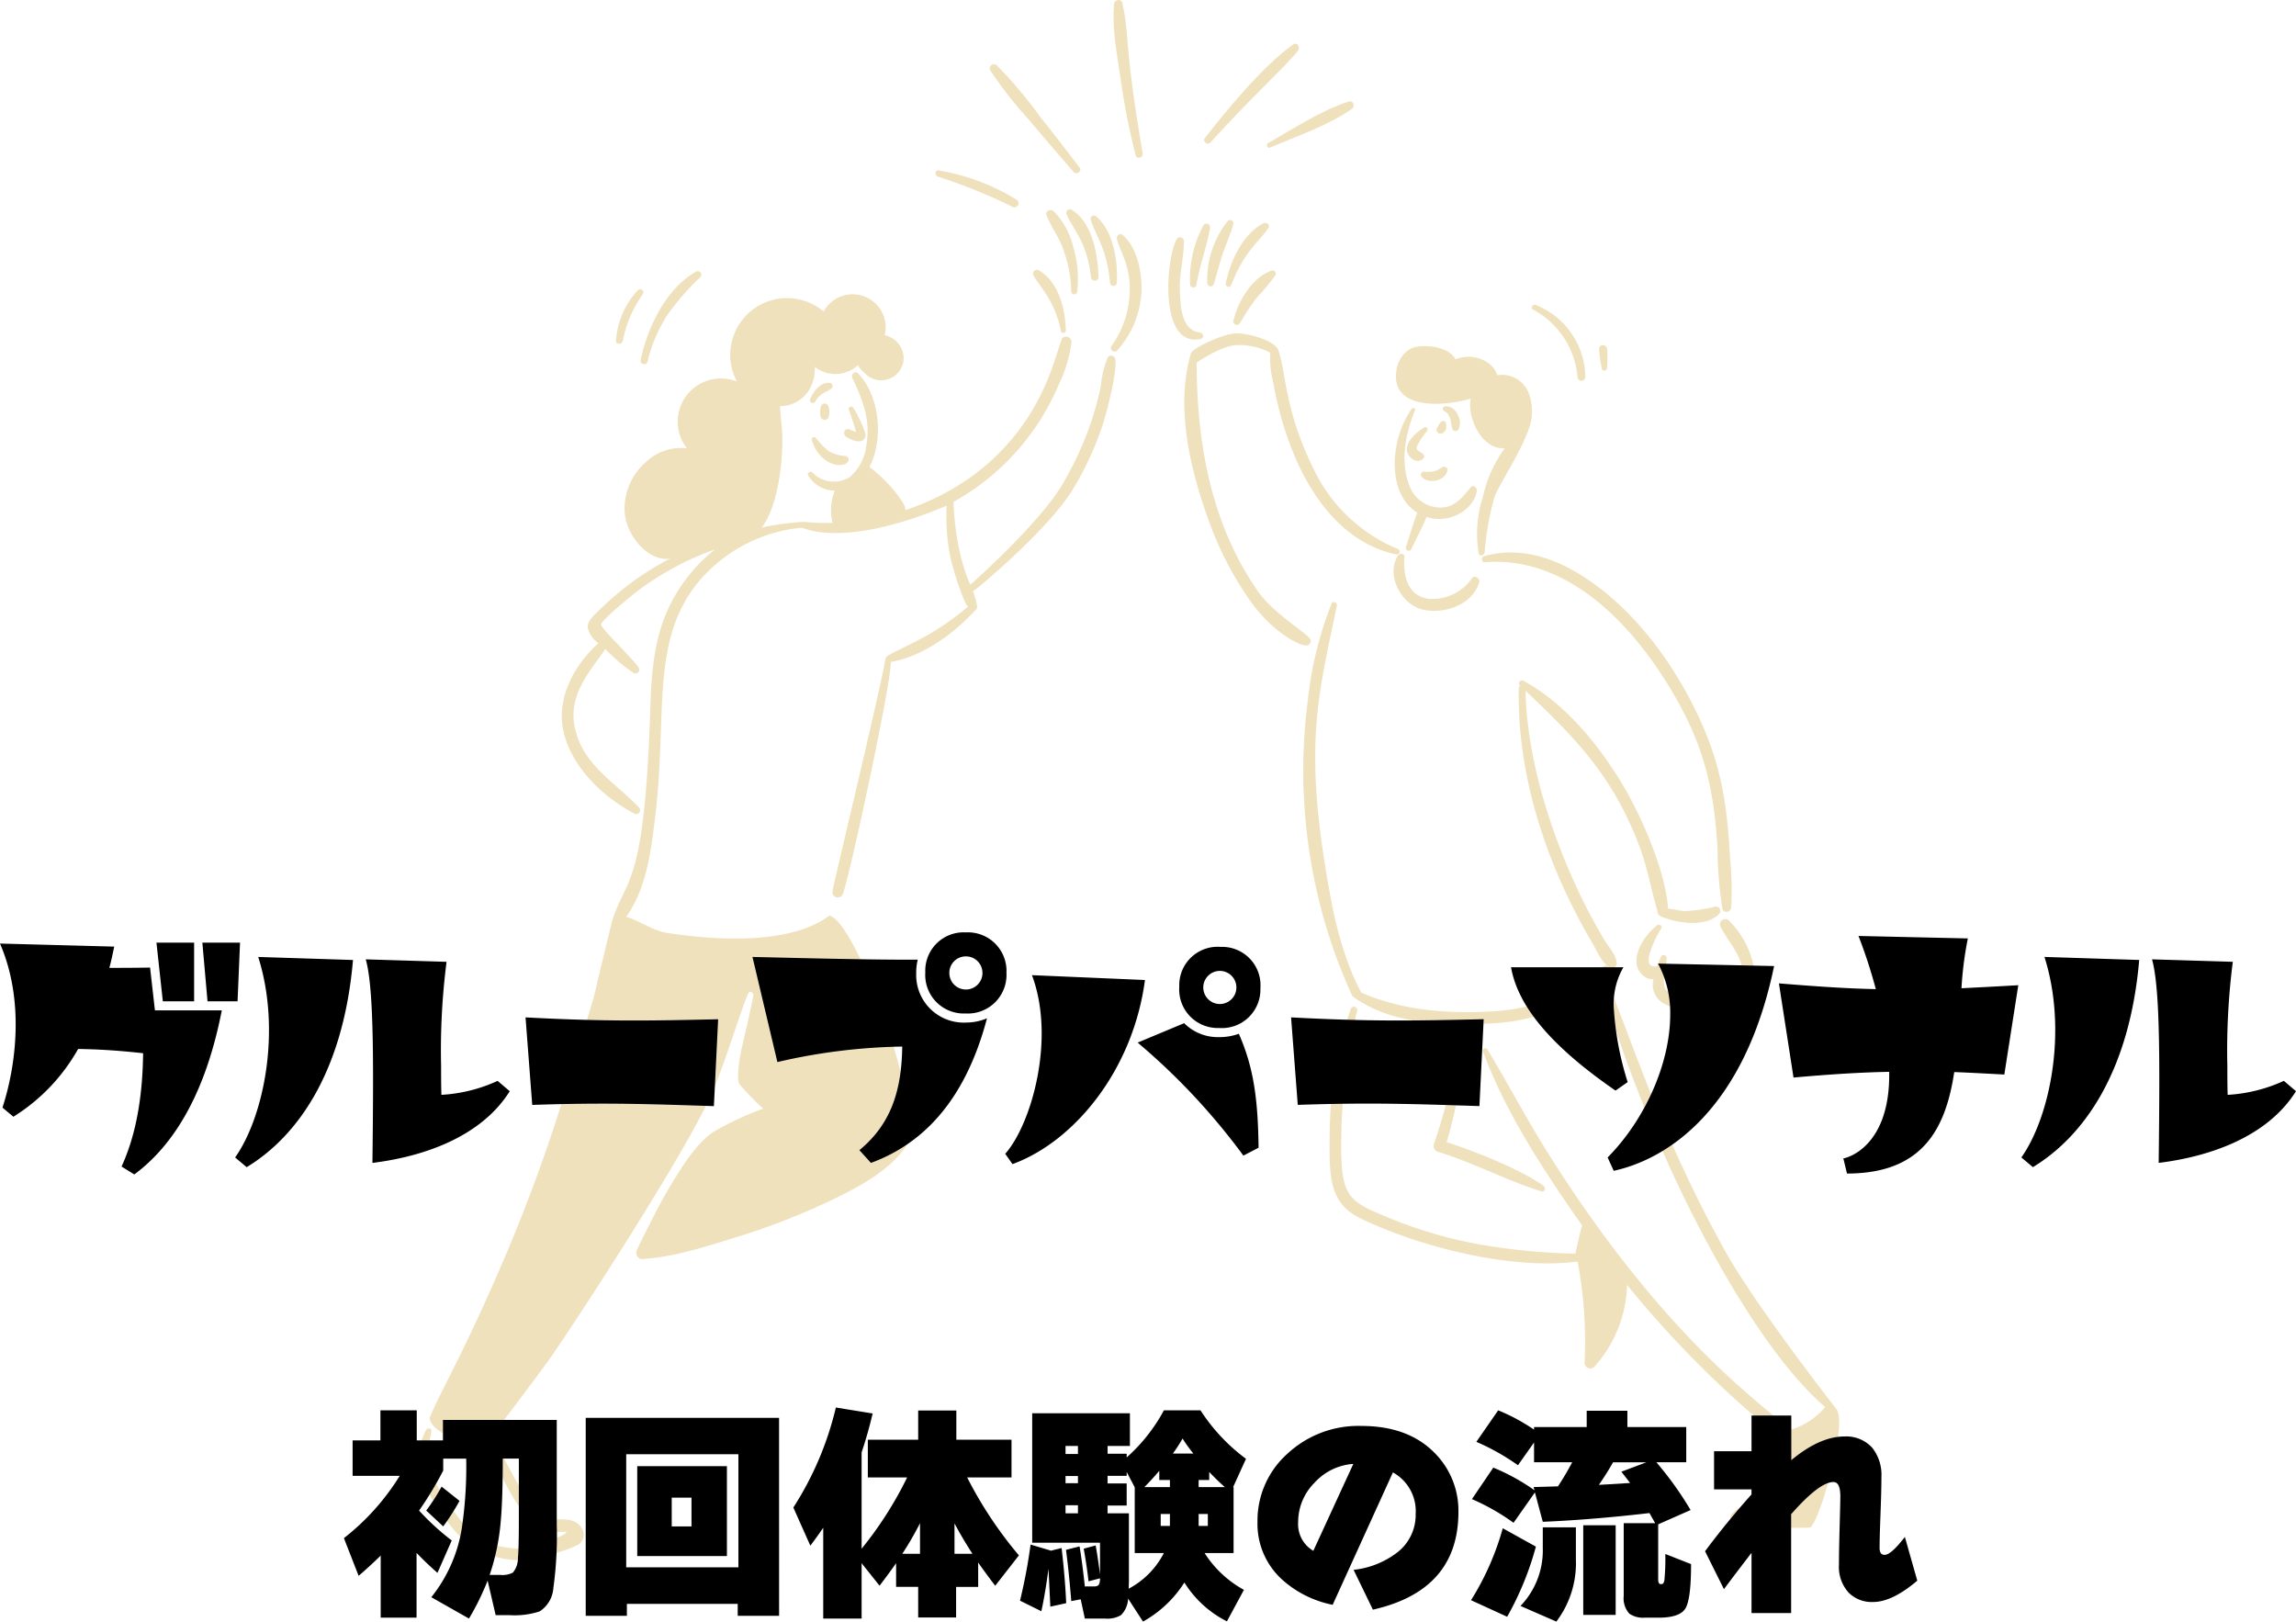 <svg xmlns="http://www.w3.org/2000/svg" width="279.646" height="197.491" viewBox="0 0 279.646 197.491">
  <g id="flow_header" transform="translate(-50.101 -9103.001)">
    <g id="streamlinehq-high-five-3-users-30-ico_xEs5m8rsFsGSdEcs" transform="translate(87.502 9098.002)">
      <path id="パス_4577" data-name="パス 4577" d="M67.164,49.4c-.225.225,1,1.285,1.173,1.407a2.738,2.738,0,0,0,4.327-2.234,2.927,2.927,0,0,0-2.309-2.75,4.024,4.024,0,0,0-7.44-2.886,6.914,6.914,0,0,0-10.561,8.536A5.256,5.256,0,0,0,46.265,59.6a6.158,6.158,0,0,0-4.936,1.618,7.526,7.526,0,0,0-2.653,6.021c.109,2.733,2.6,5.986,5.308,5.825a72.581,72.581,0,0,0,9.008-2.37,4.867,4.867,0,0,0,2.3-1.349c2.066-2.55,2.606-7.926,2.6-10.9,0-1.335-.253-2.656-.278-3.974a4.214,4.214,0,0,0,3.3-1.64,4.744,4.744,0,0,0,.916-3.166,4.007,4.007,0,0,0,5.334-.269Z" fill="#f0e1bd"/>
      <path id="パス_4578" data-name="パス 4578" d="M72.433,66.007a17.543,17.543,0,0,0-4.259-4.377c.127.092-1.5,1.5-1.665,1.607-.508.343-1.421.508-1.79.991a4.065,4.065,0,0,0-.35,1.906q-.163,1.473-.236,2.961a47.34,47.34,0,0,0,7.748-1.013C72.824,67.966,73.264,67.2,72.433,66.007Z" fill="#f0e1bd"/>
      <path id="パス_4579" data-name="パス 4579" d="M149.325,42.7a10.355,10.355,0,0,1,5.416,8.225.471.471,0,0,0,.941,0,9.532,9.532,0,0,0-6.033-8.78C149.281,42,148.948,42.511,149.325,42.7Z" fill="#f0e1bd"/>
      <path id="パス_4580" data-name="パス 4580" d="M158.324,49.842a13.541,13.541,0,0,0,.022-2.322c-.046-.625-1.017-.633-.979,0a13.951,13.951,0,0,0,.344,2.406C157.8,50.29,158.291,50.173,158.324,49.842Z" fill="#f0e1bd"/>
      <path id="パス_4581" data-name="パス 4581" d="M122.08,82.7c-.888-1-4.445-3.063-6.291-5.722-5.664-8.161-7.417-17.873-7.442-27.811.03-.014,2.9-2.052,4.928-2.145a8.255,8.255,0,0,1,4.018.922,13.21,13.21,0,0,0,.394,3.7c1.6,8.933,6.087,18.943,14.944,20.876a.347.347,0,1,0,.185-.669,19.74,19.74,0,0,1-10.253-9.8c-3.523-7.088-3.333-11.856-4.271-14.427-.415-1.138-3.715-2.106-5.253-2.02-1.623.091-5.214,1.82-5.389,2.42-1.98,6.808.016,14.645,2.476,21.209a40.419,40.419,0,0,0,4.806,9.024c2.216,3.157,5.441,5.29,6.76,5.353a.535.535,0,0,0,.388-.91Z" fill="#f0e1bd"/>
      <path id="パス_4582" data-name="パス 4582" d="M132.891,72.628c-1.572,2.429.392,6.042,3.053,6.629,2.6.573,6.008-.621,6.815-3.33.142-.477-.552-.936-.885-.513a5.809,5.809,0,0,1-5.231,2.511c-2.628-.306-3.167-2.893-3-5.1C133.675,72.409,133.091,72.319,132.891,72.628Z" fill="#f0e1bd"/>
      <path id="パス_4583" data-name="パス 4583" d="M173.32,109.526c-.367-6.324-.974-11.152-3.863-17.3-3.21-6.834-8.253-13.6-14.835-17.512-3.384-2.012-7.4-3.114-11.272-1.968-.385.114-.333.761.1.727,9.649-.749,17.2,6.835,21.989,14.413,4.669,7.395,5.919,12.9,6.36,20.691a45.983,45.983,0,0,0,.586,7.087c.137.635,1.02.433,1.071-.147a41.172,41.172,0,0,0-.136-5.991Z" fill="#f0e1bd"/>
      <path id="パス_4584" data-name="パス 4584" d="M171.475,115.423a18.142,18.142,0,0,1-3.672.538c-.613-.019-1.373-.277-2.042-.277-.236-4.395-3.241-11.46-5.9-15.729-2.909-4.673-6.816-9.389-11.721-12.048-.347-.189-.738.277-.433.555l.055.055a.4.4,0,0,0-.188.339c-.194,10.892,3.515,21.749,8.954,30.971.55.933,1.184,2.529,2.193,3.014a.557.557,0,0,0,.8-.461c-.039-1.06-1.007-2.054-1.538-2.944-5.07-8.5-9.4-20.372-9.571-30.306,6.114,5.808,10.6,10.335,13.867,18.945.983,2.591,1.407,5.272,2.2,7.9a.721.721,0,0,0,.4.641c2.223.888,5.5,1.315,7.118-.313A.536.536,0,0,0,171.475,115.423Z" fill="#f0e1bd"/>
      <path id="パス_4585" data-name="パス 4585" d="M157.966,122.674c-3.562,1.82-5.647,5-13.525,5.492-5.4.335-11.036-.089-16.031-2.278,0-.034-2.286-3.736-3.7-11.345-3.445-18.479-1.666-24.3.716-35.78.075-.358-.473-.653-.635-.277a44.734,44.734,0,0,0-2.9,11.8A66.136,66.136,0,0,0,123.26,114.7a63.383,63.383,0,0,0,4.065,11.624c4.794,3.59,11.893,3.659,17.635,3.263a21.624,21.624,0,0,0,7.611-1.909c1.988-.92,5-2.322,6-4.409a.439.439,0,0,0-.605-.6Z" fill="#f0e1bd"/>
      <path id="パス_4586" data-name="パス 4586" d="M99.292,5.368c-.137-.6-.963-.408-1.01.139-.257,2.964.376,6.154.8,9.088a89.55,89.55,0,0,0,1.834,9.31c.142.555.949.316.855-.236C99.407,9.768,100.225,9.44,99.292,5.368Z" fill="#f0e1bd"/>
      <path id="パス_4587" data-name="パス 4587" d="M110.006,22.373c5.385-5.944,8.922-8.994,10.684-11.2.312-.39-.091-1.105-.586-.758-3.562,2.5-8.133,8-10.775,11.433C109.03,22.24,109.679,22.734,110.006,22.373Z" fill="#f0e1bd"/>
      <path id="パス_4588" data-name="パス 4588" d="M117.282,22.981c3.311-1.433,7-2.649,9.976-4.718.431-.3.184-1.078-.38-.9-3.458,1.117-6.687,3.284-9.832,5.064C116.759,22.594,116.953,23.123,117.282,22.981Z" fill="#f0e1bd"/>
      <path id="パス_4589" data-name="パス 4589" d="M89.3,19.243a54.517,54.517,0,0,0-5.294-6.291.515.515,0,0,0-.8.622,51.353,51.353,0,0,0,4.842,6.152c1.744,2.116,3.541,4.164,5.336,6.249.333.386,1.033-.142.716-.555C92.513,23.353,90.94,21.276,89.3,19.243Z" fill="#f0e1bd"/>
      <path id="パス_4590" data-name="パス 4590" d="M86.441,29.341a26.006,26.006,0,0,0-9.535-3.585c-.446-.059-.474.611-.1.746a65.789,65.789,0,0,1,9.135,3.7.5.5,0,0,0,.5-.861Z" fill="#f0e1bd"/>
      <path id="パス_4591" data-name="パス 4591" d="M32.08,190.147c-1.443-.3-2.436.208-3.788-.857-1.986-1.564-4.168-6.806-5.489-8.7-.22-.315-.779-.135-.655.278.493,1.647,3.309,9,6.76,10.478a7.787,7.787,0,0,0,2.614.194c.533.442-5.062,2.117-6.1,2.068a35.118,35.118,0,0,1-4.06-.7c-2.79-2.261-5.273-6.4-6.979-9.552.461-3.538,1.131-4.248.5-4.387a.338.338,0,0,0-.352.144c-.462.686-1.413,3.514-1.06,4.044A17.2,17.2,0,0,0,16.4,189.35c1.1,1.474,3.143,5.046,8.519,5.622,2.617.281,7.832-1.469,8.358-2.042C34.277,191.843,33.343,190.407,32.08,190.147Z" fill="#f0e1bd"/>
      <path id="パス_4592" data-name="パス 4592" d="M41.462,49.052a18.7,18.7,0,0,1,2.4-5.667A31.959,31.959,0,0,1,47.9,38.748a.43.43,0,0,0-.519-.674c-3.684,2.092-5.9,6.764-6.749,10.739C40.515,49.362,41.332,49.593,41.462,49.052Z" fill="#f0e1bd"/>
      <path id="パス_4593" data-name="パス 4593" d="M40.3,40.333a9.877,9.877,0,0,0-2.667,6.143c-.06.53.763.517.833,0A14.407,14.407,0,0,1,40.912,40.8a.389.389,0,0,0-.612-.467Z" fill="#f0e1bd"/>
      <path id="パス_4594" data-name="パス 4594" d="M137.526,63.515c1.118-.189,1.792-1.486,1.067-1.666-.353-.088-.411.266-1.373.558a3.937,3.937,0,0,1-1.182.031.385.385,0,0,0-.38.386C135.661,63.206,136.462,63.759,137.526,63.515Z" fill="#f0e1bd"/>
      <path id="パス_4595" data-name="パス 4595" d="M135.233,67.436c-.23.466-1.115,3.289-1.4,4.207-.116.368.458.622.633.277.431-.851,1.721-3.48,1.881-3.96,2.87.937,5.814-.973,6.117-3.166.052-.383-.426-.831-.747-.436-1.012,1.246-1.976,2.479-3.754,2.456a4.035,4.035,0,0,1-3.694-2.656c-1.167-2.918-.481-6.386.677-9.187.1-.253-.277-.366-.413-.175C131.92,58.451,131.42,65.141,135.233,67.436Z" fill="#f0e1bd"/>
      <path id="パス_4596" data-name="パス 4596" d="M136.4,57.5c.2-.231-.059-.634-.344-.447-.878.575-2.1,1.529-2.1,2.714,0,.907,1.273,1.874,2.015,1.046a.348.348,0,0,0,0-.466c-.427-.479-1.128-.383-.686-1.2A9.231,9.231,0,0,1,136.4,57.5Z" fill="#f0e1bd"/>
      <path id="パス_4597" data-name="パス 4597" d="M138.538,56.3a.386.386,0,0,0-.488.161,2.95,2.95,0,0,0-.455.735.462.462,0,0,0,.276.591C138.89,57.967,138.913,56.465,138.538,56.3Z" fill="#f0e1bd"/>
      <path id="パス_4598" data-name="パス 4598" d="M139.479,57.207a.419.419,0,0,0,.752.1,1.89,1.89,0,0,0-.119-1.851,1.6,1.6,0,0,0-1.46-.985.325.325,0,0,0-.086.636c.363.106.611.682.708,1.01A11.021,11.021,0,0,0,139.479,57.207Z" fill="#f0e1bd"/>
      <path id="パス_4599" data-name="パス 4599" d="M141.716,53.553c-.424,2.31,1.324,6.217,4.151,6.038a15.879,15.879,0,0,0-2.655,5.919,14.671,14.671,0,0,0-.519,6.86c.091.444.685.277.729-.1a35.038,35.038,0,0,1,1.169-6.627c.434-1.432,3.29-5.525,4.367-8.855a6.387,6.387,0,0,0-.1-3.721,3.49,3.49,0,0,0-3.912-2.367c-.381-1.565-2.77-2.862-5.065-1.94-.774-1.357-2.686-1.659-4.207-1.6-1.925.077-3,1.734-3.052,3.56C132.5,54.907,138.522,54.5,141.716,53.553Z" fill="#f0e1bd"/>
      <path id="パス_4600" data-name="パス 4600" d="M108.727,45.486c-2.382-.256-2.385-3.669-2.423-5.448-.04-1.92.506-3.773.494-5.674a.477.477,0,0,0-.882-.239c-1.324,2.45-2.2,13.244,2.919,12.154C109.321,46.176,109.154,45.532,108.727,45.486Z" fill="#f0e1bd"/>
      <path id="パス_4601" data-name="パス 4601" d="M108.314,39.722c.4-2.359,1.246-4.606,1.665-6.937a.445.445,0,0,0-.808-.342,13.742,13.742,0,0,0-1.623,7.182C107.544,40.055,108.239,40.169,108.314,39.722Z" fill="#f0e1bd"/>
      <path id="パス_4602" data-name="パス 4602" d="M112.16,31.888a11.46,11.46,0,0,0-2.52,7.584.408.408,0,0,0,.8.109c.391-1.225.674-2.481,1.091-3.7s.96-2.368,1.285-3.608a.4.4,0,0,0-.656-.385Z" fill="#f0e1bd"/>
      <path id="パス_4603" data-name="パス 4603" d="M117.085,32.776c.262-.379-.239-.78-.594-.594-2.561,1.343-4.043,4.635-4.6,7.321a.353.353,0,0,0,.68.186C114.17,35.572,115.854,34.558,117.085,32.776Z" fill="#f0e1bd"/>
      <path id="パス_4604" data-name="パス 4604" d="M117.5,37.954c-2.389.786-4.13,3.762-4.67,6.1a.422.422,0,0,0,.318.505c.616.14.529-.774,2.6-3.4a23.208,23.208,0,0,0,2.187-2.644.389.389,0,0,0-.435-.561Z" fill="#f0e1bd"/>
      <path id="パス_4605" data-name="パス 4605" d="M164,124.236a2.58,2.58,0,0,0,1.173,2.934c2.037,1.174,5.126.883,7.324.438,2.109-.427,3.884-1.127,3.884-3.56a10.881,10.881,0,0,0-3.213-6.938.644.644,0,0,0-1.007.777c.807,1.571,2.026,2.826,2.533,4.571.208.713.511,2.006.047,2.716s-1.849.9-2.622,1.058a12.9,12.9,0,0,1-5.3.019c-2.619-.559-1.163-2.8-1.232-4.587a.364.364,0,0,0-.711-.1c-.144.344-.3.727-.452,1.127-1.6.219-.9-1.6-.644-2.29a11.906,11.906,0,0,1,1.138-2.3c.216-.336-.247-.629-.519-.4-1.306,1.091-2.7,2.942-2.45,4.765C162.08,123.429,163.116,124.414,164,124.236Z" fill="#f0e1bd"/>
      <path id="パス_4606" data-name="パス 4606" d="M186.3,176.653c-.05-.075-9.834-12.587-13.5-19.147-8.208-14.712-11.91-27.3-14.344-32.612-.141-.308-.58-.078-.521.219,1.094,5.553,5.364,16.063,7.678,21.248,4.184,9.375,11.877,23.682,19.286,30a8.817,8.817,0,0,1-4.279,2.789c-2.92-2.844-14.891-10.632-29.279-33.391-2.694-4.262-5-8.669-7.575-12.951-.167-.277-.674-.1-.555.228,2.725,7.426,7.473,14.633,12.085,21.211-.147.408-.833,3.43-.833,3.43a76.251,76.251,0,0,1-12.193-1.218,54.989,54.989,0,0,1-11.732-3.654c-4.441-1.845-4.745-3.046-4.538-11.056a72.09,72.09,0,0,1,1.89-13.636.4.4,0,0,0-.774-.214,47.817,47.817,0,0,0-2.561,14.882c-.082,5.77-.089,8.8,3.971,10.717,7.393,3.489,18.3,6.184,26.218,5.139a51.923,51.923,0,0,1,.846,12.352.7.7,0,0,0,1.174.485,15.484,15.484,0,0,0,4.007-9.989c7.73,9.577,16.526,17.174,19.128,18.731,0,.016-.61,6.844-4.687,8.147a2.782,2.782,0,0,0-1.81,1.24c-.922,1.812,9.632,1.449,9.666,1.432C184.137,190.5,187.643,178.647,186.3,176.653Z" fill="#f0e1bd"/>
      <path id="パス_4607" data-name="パス 4607" d="M140.362,131.277a69.79,69.79,0,0,1-3.136,13.117.729.729,0,0,0,.5.877c4.31,1.318,8.323,3.482,12.6,4.82.418.131.591-.433.277-.663-2.74-2.01-8.829-4.4-11.807-5.323a56.631,56.631,0,0,0,2.242-12.734C141.062,130.985,140.414,130.886,140.362,131.277Z" fill="#f0e1bd"/>
      <path id="パス_4608" data-name="パス 4608" d="M99.375,33.642a.447.447,0,0,0-.741.43c.45,1.79,1.724,3.324,1.552,6.718a11.929,11.929,0,0,1-2.22,6.369c-.292.4.368.915.691.533a11.55,11.55,0,0,0,2.938-6.677C101.784,38.617,101.261,35.334,99.375,33.642Z" fill="#f0e1bd"/>
      <path id="パス_4609" data-name="パス 4609" d="M97.8,39.472a.422.422,0,0,0,.832,0c.123-2.661-.364-6.21-2.5-8.114a.414.414,0,0,0-.685.4C96.023,33.681,97.433,35.252,97.8,39.472Z" fill="#f0e1bd"/>
      <path id="パス_4610" data-name="パス 4610" d="M95.474,38.743c.06.555.913.593.907,0-.028-2.673-.752-6.724-3.272-8.2a.432.432,0,0,0-.629.483C93.161,32.843,94.992,34.306,95.474,38.743Z" fill="#f0e1bd"/>
      <path id="パス_4611" data-name="パス 4611" d="M92.147,35.49c1.417,4.142.508,5.36,1.293,5.358a.363.363,0,0,0,.363-.363,13.4,13.4,0,0,0-.469-5.336,9.245,9.245,0,0,0-2.417-4.44c-.343-.281-1.075-.028-.863.5C90.652,32.7,91.62,33.953,92.147,35.49Z" fill="#f0e1bd"/>
      <path id="パス_4612" data-name="パス 4612" d="M91.816,45.328c.065.337.606.258.6-.081-.068-2.628-.862-5.889-3.288-7.329a.472.472,0,0,0-.641.644C89.315,40.02,91.123,41.71,91.816,45.328Z" fill="#f0e1bd"/>
      <path id="パス_4613" data-name="パス 4613" d="M97.522,48.519a12.189,12.189,0,0,0-.863,3.64,39.431,39.431,0,0,1-4.487,11.525c-2.732,4.9-11.378,12.521-11.378,12.521s-1.8-3.439-2.07-10.074A29.483,29.483,0,0,0,91.6,51.724a15.79,15.79,0,0,0,1.5-5.095c.028-.594-.928-.905-1.177-.319-.856,2.016-2.3,10.329-10.833,16.614a30.4,30.4,0,0,1-16.437,5.713c.075-.646,0-1.3.059-1.942s.2-1.357.305-2.037c5.238-1.07,5.889-10.3,2.092-14.175-.374-.383-.913.1-.7.542,1.258,2.662,2.25,5.163,1.713,8.177a5.86,5.86,0,0,1-2.032,3.9,3.655,3.655,0,0,1-4.545-.555c-.251-.235-.708.075-.5.383A3.8,3.8,0,0,0,64.27,64.75a6.546,6.546,0,0,0-.278,3.929,26.286,26.286,0,0,1-3.344-.108c-.554-.058-6.557.416-9.265,2.125-1.388-.169-5.406,1.443-6.527,2a35.79,35.79,0,0,0-9.243,6.588c-.558.553-1.48,1.255-1.429,2.14a3.168,3.168,0,0,0,1.307,1.914c-2.848,2.517-4.993,6.444-4.36,10.229.758,4.531,4.786,8.462,8.733,10.523a.472.472,0,0,0,.569-.739c-2.894-3.055-6.714-5.093-7.77-9.507-.973-4.063,1.573-6.776,3.66-9.8a21.472,21.472,0,0,0,3.455,2.925.461.461,0,0,0,.624-.627c-.547-.968-4.693-4.879-4.595-5.287.16-.669,3.952-3.726,4.876-4.4a35.449,35.449,0,0,1,9-4.742,19.833,19.833,0,0,0-5.8,7.445C42.267,83,41.941,87.024,41.817,90.965c-.706,22.4-2.935,20.694-4.673,26.229-.031.074-1.942,8.064-2.22,9.226-4.08,13.793-6.7,22.721-13.275,37.235-3.41,7.526-5.138,10.356-6.677,13.908-.241.555.769,2.025,3.649,2.85.833.239,3.438,0,4.185-.938s4.326-5.674,6.368-8.469c2.5-3.416,16.446-24.763,19.98-32.517,1.8-3.947,4.236-12.38,4.717-12.668.183-.109.417.1.481.3s-.954,4.551-1.41,6.516c-.279,1.2-.674,3.885-.278,4.407a30.408,30.408,0,0,0,2.892,2.974,38.244,38.244,0,0,0-6.2,2.911c-2.368,1.721-4.27,5.1-5.747,7.579-.523.877-2.994,5.7-3.407,6.66a.8.8,0,0,0,.508,1.176c3.812-.207,7.728-1.483,11.355-2.6a84.806,84.806,0,0,0,11.627-4.5c3.254-1.555,6.868-3.405,9.066-6.363,2.858-3.849-5.893-27.782-9.127-28.355-.278-.049-4.189,4.465-19.791,2.087-1.8-.275-3.233-1.446-4.965-1.956,2.5-3.533,3.038-8.153,3.538-12.307,1.5-12.446-.7-21.644,5.542-28.813A18.71,18.71,0,0,1,60.29,69.262c.1,0,4.948,2.647,17.613-2.676a24.666,24.666,0,0,0,.449,6.266c.233,1.142,1.488,5.334,2.14,6.044-4.38,3.652-7.176,4.5-9.838,5.991a.958.958,0,0,0-.222.406c-.607,3.69-5.976,25.931-6.437,28.229a.658.658,0,0,0,1.265.347c.869-2.321,5.98-26.062,5.827-28.252,4.041-.7,7.775-3.528,10.462-6.463.2-.221-.211-1.579-.45-2.15.1.077,9.186-7.477,12.166-12.4a39.406,39.406,0,0,0,3.588-7.7c.459-1.346,1.928-6.95,1.559-8.225a.5.5,0,0,0-.89-.156Z" fill="#f0e1bd"/>
      <path id="パス_4614" data-name="パス 4614" d="M65.626,58.173c.59.426,2.186,1.109,2.384-.1.087-.531-1.1-2.852-1.476-3.425-.176-.263-.683-.1-.555.231.271.7.913,2.716.9,2.736S66.3,57.37,66,57.277C65.438,57.1,65.2,57.866,65.626,58.173Z" fill="#f0e1bd"/>
      <path id="パス_4615" data-name="パス 4615" d="M63.5,55.872a2.273,2.273,0,0,0,0-1.387.478.478,0,0,0-.913,0,2.273,2.273,0,0,0,0,1.387.53.53,0,0,0,.913,0Z" fill="#f0e1bd"/>
      <path id="パス_4616" data-name="パス 4616" d="M61.877,53.93c.67-1.189,1.552-1.179,2.026-1.654a.38.38,0,0,0-.167-.63c-1.173-.241-2.118,1.106-2.48,2.026C61.122,54.012,61.7,54.246,61.877,53.93Z" fill="#f0e1bd"/>
      <path id="パス_4617" data-name="パス 4617" d="M61.508,58.647c.656,2.419,3.081,3.543,4.243,2.734a.464.464,0,0,0-.108-.833,5.094,5.094,0,0,1-2.1-.588,11.842,11.842,0,0,1-1.56-1.6.28.28,0,0,0-.48.287Z" fill="#f0e1bd"/>
    </g>
    <path id="パス_4911" data-name="パス 4911" d="M-119.029-18.944l-.592-5.217c-2,.037-3.959.037-4.958.037.222-.814.407-1.7.592-2.59l-13.912-.37c3,6.919,1.961,14.874.3,19.98l1.332,1.11a22.92,22.92,0,0,0,7.881-8.251c2.738.037,5.254.222,7.918.518-.074,6.327-1.184,10.656-2.627,13.8l1.554.962c3.848-2.849,8.4-8.4,10.656-19.98Zm4.773-1.11v-7.141h-4.588l.777,7.141Zm5.291,0,.3-7.141h-4.588l.629,7.141Zm2.516-5.4c2.849,8.991.666,19.5-2.812,24.42l1.406,1.184c6.1-3.7,11.766-11.47,12.95-25.234Zm22.311,16.8c-.037-1.184-.037-2.368-.037-3.515a84.537,84.537,0,0,1,.666-12.691l-9.842-.3c.74,2.59.888,8.325.888,14.726,0,3.293-.037,6.771-.074,10.064,6.031-.74,13.172-3.071,16.724-8.732l-1.48-1.258A18.93,18.93,0,0,1-84.138-8.658Zm10.249-9.435.814,10.656c8.88-.3,14.1-.111,22.126.148l.518-10.582C-59.607-17.649-64.861-17.612-73.889-18.093Zm53.576.629a5.792,5.792,0,0,1-5.994-5.994,6.518,6.518,0,0,1,.185-1.665h-.962c-6.1,0-13.986-.222-19.166-.333l3.034,12.8a71.707,71.707,0,0,1,15.207-1.887c-.074,5.439-1.406,9.472-5.217,12.617L-31.82-.37c6.142-2.257,11.433-7.363,14.134-17.612A6.521,6.521,0,0,1-20.313-17.464Zm5-6.1a4.7,4.7,0,0,0-4.958-4.884A4.671,4.671,0,0,0-25.2-23.569a4.7,4.7,0,0,0,4.921,5A4.708,4.708,0,0,0-15.318-23.569Zm-2.923.074a2.022,2.022,0,0,1-2.035,2,2.013,2.013,0,0,1-2-2,2,2,0,0,1,2-2.035A2.006,2.006,0,0,1-18.241-23.495ZM-14.578-.222C-6.993-3,.111-11.729,1.554-22.644l-13.764-.592C-9.287-15.429-12.321-5-15.466-1.48Zm25.16-15.466a5.8,5.8,0,0,1-4.255-1.7L.666-15.022A79.828,79.828,0,0,1,13.542-1.258l1.85-.962c-.074-5.735-.555-9.694-2.405-13.875A6.97,6.97,0,0,1,10.582-15.688Zm.185-10.989A4.672,4.672,0,0,0,5.735-21.83,4.692,4.692,0,0,0,10.582-16.8a4.692,4.692,0,0,0,5.032-4.847A4.672,4.672,0,0,0,10.767-26.677Zm1.924,4.958a2.022,2.022,0,0,1-2.035,2,2.021,2.021,0,0,1-2-2.035,2.022,2.022,0,0,1,2.035-2A2.022,2.022,0,0,1,12.691-21.719Zm6.66,3.626.814,10.656c8.88-.3,14.1-.111,22.126.148l.518-10.582C33.633-17.649,28.379-17.612,19.351-18.093ZM58.867-9.176l1.48-1.036a36.683,36.683,0,0,1-1.7-9.213A8.891,8.891,0,0,1,59.829-24.2H46.139C47.027-19.166,51.467-14.282,58.867-9.176Zm6.66-9.25c0,5.883-3.034,12.765-7.622,17.39l.74,1.628C65.3-.851,74.592-6.993,78.181-24.346l-14.134-.3A12.658,12.658,0,0,1,65.527-18.426ZM87.061.925c9.25,0,12.025-5.513,13.061-12.358,1.924.074,3.922.185,6.1.3l1.7-10.878c-2.516.148-4.773.259-6.919.37a43.069,43.069,0,0,1,.777-6.068l-13.32-.3a61.079,61.079,0,0,1,2.109,6.475c-3.589-.074-7.326-.333-11.8-.7l1.776,11.47c4.514-.407,8.177-.629,11.655-.7.148,8.991-5,10.471-5.587,10.545Zm24.05-26.381c2.849,8.991.666,19.5-2.812,24.42L109.7.148c6.1-3.7,11.766-11.47,12.95-25.234Zm22.311,16.8c-.037-1.184-.037-2.368-.037-3.515a84.537,84.537,0,0,1,.666-12.691l-9.842-.3c.74,2.59.888,8.325.888,14.726,0,3.293-.037,6.771-.074,10.064,6.031-.74,13.172-3.071,16.724-8.732l-1.48-1.258A18.93,18.93,0,0,1,133.422-8.658Z" transform="translate(188 9245)"/>
    <path id="パス_5026" data-name="パス 5026" d="M-76.664-17.36q0,4.956-.252,7.7A27.317,27.317,0,0,1-78.26-3.192h1.288a2.8,2.8,0,0,0,1.54-.28,2.733,2.733,0,0,0,.616-1.792q.112-1.12.112-4.62V-17.36Zm-10.5,19.376h-4.368v-7.56Q-92.848-4.256-94.22-3.08l-1.792-4.592a28.769,28.769,0,0,0,6.8-7.588h-5.74v-4.312h3.388V-23.24h4.424v3.668h3.192v-2.492h13.86v12.8A46.418,46.418,0,0,1-70.5-1.6a3.672,3.672,0,0,1-1.68,2.856,9.865,9.865,0,0,1-3.724.448h-1.624l-.98-4.2a31.758,31.758,0,0,1-2.268,4.62l-4.592-2.6A17.91,17.91,0,0,0-81.648-8.9a51.365,51.365,0,0,0,.532-8.456h-2.8V-15.9a42.581,42.581,0,0,1-2.94,4.872,30.218,30.218,0,0,0,3.976,3.64l-1.736,3.948q-1.372-1.2-2.548-2.436Zm5.236-14.224A28.756,28.756,0,0,1-83.916-9.1l-2.072-1.932a24.051,24.051,0,0,0,1.876-2.912Zm38.92,14h-5.04V.336h-13.5V1.792h-5.012V-22.316h23.548Zm-4.956-5.908V-17.892H-61.628V-4.116Zm-1.4-1.372h-10.92V-16.436h10.92ZM-53.676-9.1v-3.5h-2.408v3.5Zm32.032-.364v3.7h2.184Q-20.692-7.672-21.644-9.464Zm-4.2-.028A38.643,38.643,0,0,1-28-5.768h2.156Zm-7.112,11.62h-4.676V-8.932q-.672.98-1.568,2.184L-41.272-11.4a39.031,39.031,0,0,0,5.18-12.18l4.48.728q-.588,2.492-1.344,4.732V-6.384a45.219,45.219,0,0,0,5.544-8.68H-32.2v-4.592h6.132v-3.556h4.648v3.556h6.72v4.592h-5.4a49.348,49.348,0,0,0,6.3,9.492l-2.884,3.7Q-17.864-3.416-18.76-4.7v2.968h-2.688V1.988h-4.62V-1.736h-2.688V-4.62q-.9,1.288-2.016,2.744L-32.956-4.62Zm37.912-20.1H7.448A19.578,19.578,0,0,1,6.132-19.8,18.145,18.145,0,0,1,4.956-17.976Zm-.364,4.088v-.868H3.3v-1.12q-.9,1.064-1.82,1.988Zm4.788-.868H8.092v.868h3.192q-.952-.84-1.9-1.848Zm-10.052-.98v.476H-3v.924H-.672v2.688H-3v.952h2.6v8.2q0,.252-.028.98a10.186,10.186,0,0,0,4.284-4.34H.308V-13.86ZM-6.272-.224-7.42,0q-.308-3.752-.644-6.244l1.652-.42q.308,1.792.644,4.872h1.092A.982.982,0,0,0-4.2-1.876q.28-.168.28-.9l-1.4.364q-.2-1.82-.588-3.976l1.456-.392q.252,1.344.532,3.528V-7.112h-8.26V-22.876H-.28V-18.9H-3v.952H-.672v.448a20.984,20.984,0,0,0,4.536-5.74H8.316a22.479,22.479,0,0,0,5.544,5.908l-1.568,3.444h.056v8.036H8.82a13.175,13.175,0,0,0,4.788,4.48L11.536,2.464a12.982,12.982,0,0,1-5.18-4.732,14.062,14.062,0,0,1-5.04,4.76L-.5-.308a3,3,0,0,1-.868,2.016,3.261,3.261,0,0,1-1.9.42H-5.768ZM4.592-10.612H3.472v1.456h1.12Zm4.62,1.456v-1.456H8.092v1.456ZM-6.608-17.92v-.98H-8.12v.98Zm0,3.556v-.868H-8.12v.868Zm0,3.668v-.98H-8.12v.98ZM-9.94-6.16v.028L-8.6-6.468q.42,3.556.56,6.72l-1.932.42-.224-4.62q-.392,3-.868,5.18l-2.6-1.288a66.767,66.767,0,0,0,1.288-6.832Zm49.672-4.7q0,9.548-10.416,11.9L26.964-3.808a10.584,10.584,0,0,0,5.292-2.1,5.756,5.756,0,0,0,2.268-4.7,5.383,5.383,0,0,0-2.772-5.068L24.416.448A12.957,12.957,0,0,1,18.284-2.6,9.151,9.151,0,0,1,15.26-9.66a10.921,10.921,0,0,1,3.626-8.274,12.688,12.688,0,0,1,9.03-3.4q5.824,0,9.072,3.444A9.943,9.943,0,0,1,39.732-10.864Zm-12.8-5.852a7.024,7.024,0,0,0-4.732,2.3,6.774,6.774,0,0,0-1.988,4.788,3.76,3.76,0,0,0,1.848,3.5Zm29.9,2.548q1.26-.056,3.808-.224-.532-.7-1.064-1.372l3.052-1.148h-4.06Q57.764-15.484,56.84-14.168Zm-7.784.924-2.6,3.7a26.823,26.823,0,0,0-5.068-2.884l2.6-3.836A25.472,25.472,0,0,1,49-13.5l-.112-.392,2.968-.084q.924-1.4,1.736-2.94H48.944V-19.32l-1.96,2.772A27.531,27.531,0,0,0,41.916-19.4l2.66-3.836a23.259,23.259,0,0,1,4.368,2.352V-21.2h6.412v-1.988h4.956V-21.2H67.48v4.284H63.84a42.03,42.03,0,0,1,4.172,5.824L64.064-9.352v6.72q0,.56.308.56h.112q.252,0,.336-.476a27.827,27.827,0,0,0,.112-3.192l3.136,1.232q0,4.312-.7,5.418T64.12,2.016H62.44a2.977,2.977,0,0,1-1.876-.476,2.767,2.767,0,0,1-.7-2.156V-9.492H63.7q-.084-.14-.7-1.232Q56-9.912,50.008-9.66ZM58.884,1.68H54.936V-9.24h3.948ZM54.04-5.068a11.775,11.775,0,0,1-2.38,7.56L47.292.588A9.749,9.749,0,0,0,50.008-6.44V-8.988H54.04ZM49.168-6.636a36.911,36.911,0,0,1-3.5,8.54l-4.4-2.016a33.086,33.086,0,0,0,3.864-8.764ZM95.62-2.492q-3.052,2.6-5.4,2.6a3.975,3.975,0,0,1-2.94-1.12,4.64,4.64,0,0,1-1.2-3.388q0-1.708.084-4.7t.084-3.668q0-1.736-.84-1.736-1.708,0-5.152,3.92V1.456H75.432V-5.88Q73.444-3.3,72.072-1.456l-2.3-4.62q2.6-3.5,5.656-6.916v-.616H70.868v-4.648h4.564V-22.6h4.844v5.432q3.472-2.884,6.468-2.884a4.269,4.269,0,0,1,3.388,1.372,5.306,5.306,0,0,1,1.12,3.556q0,1.624-.112,4.55t-.112,4.1q0,.84.616.84.784,0,2.464-2.184Z" transform="translate(188 9298)"/>
  </g>
</svg>
